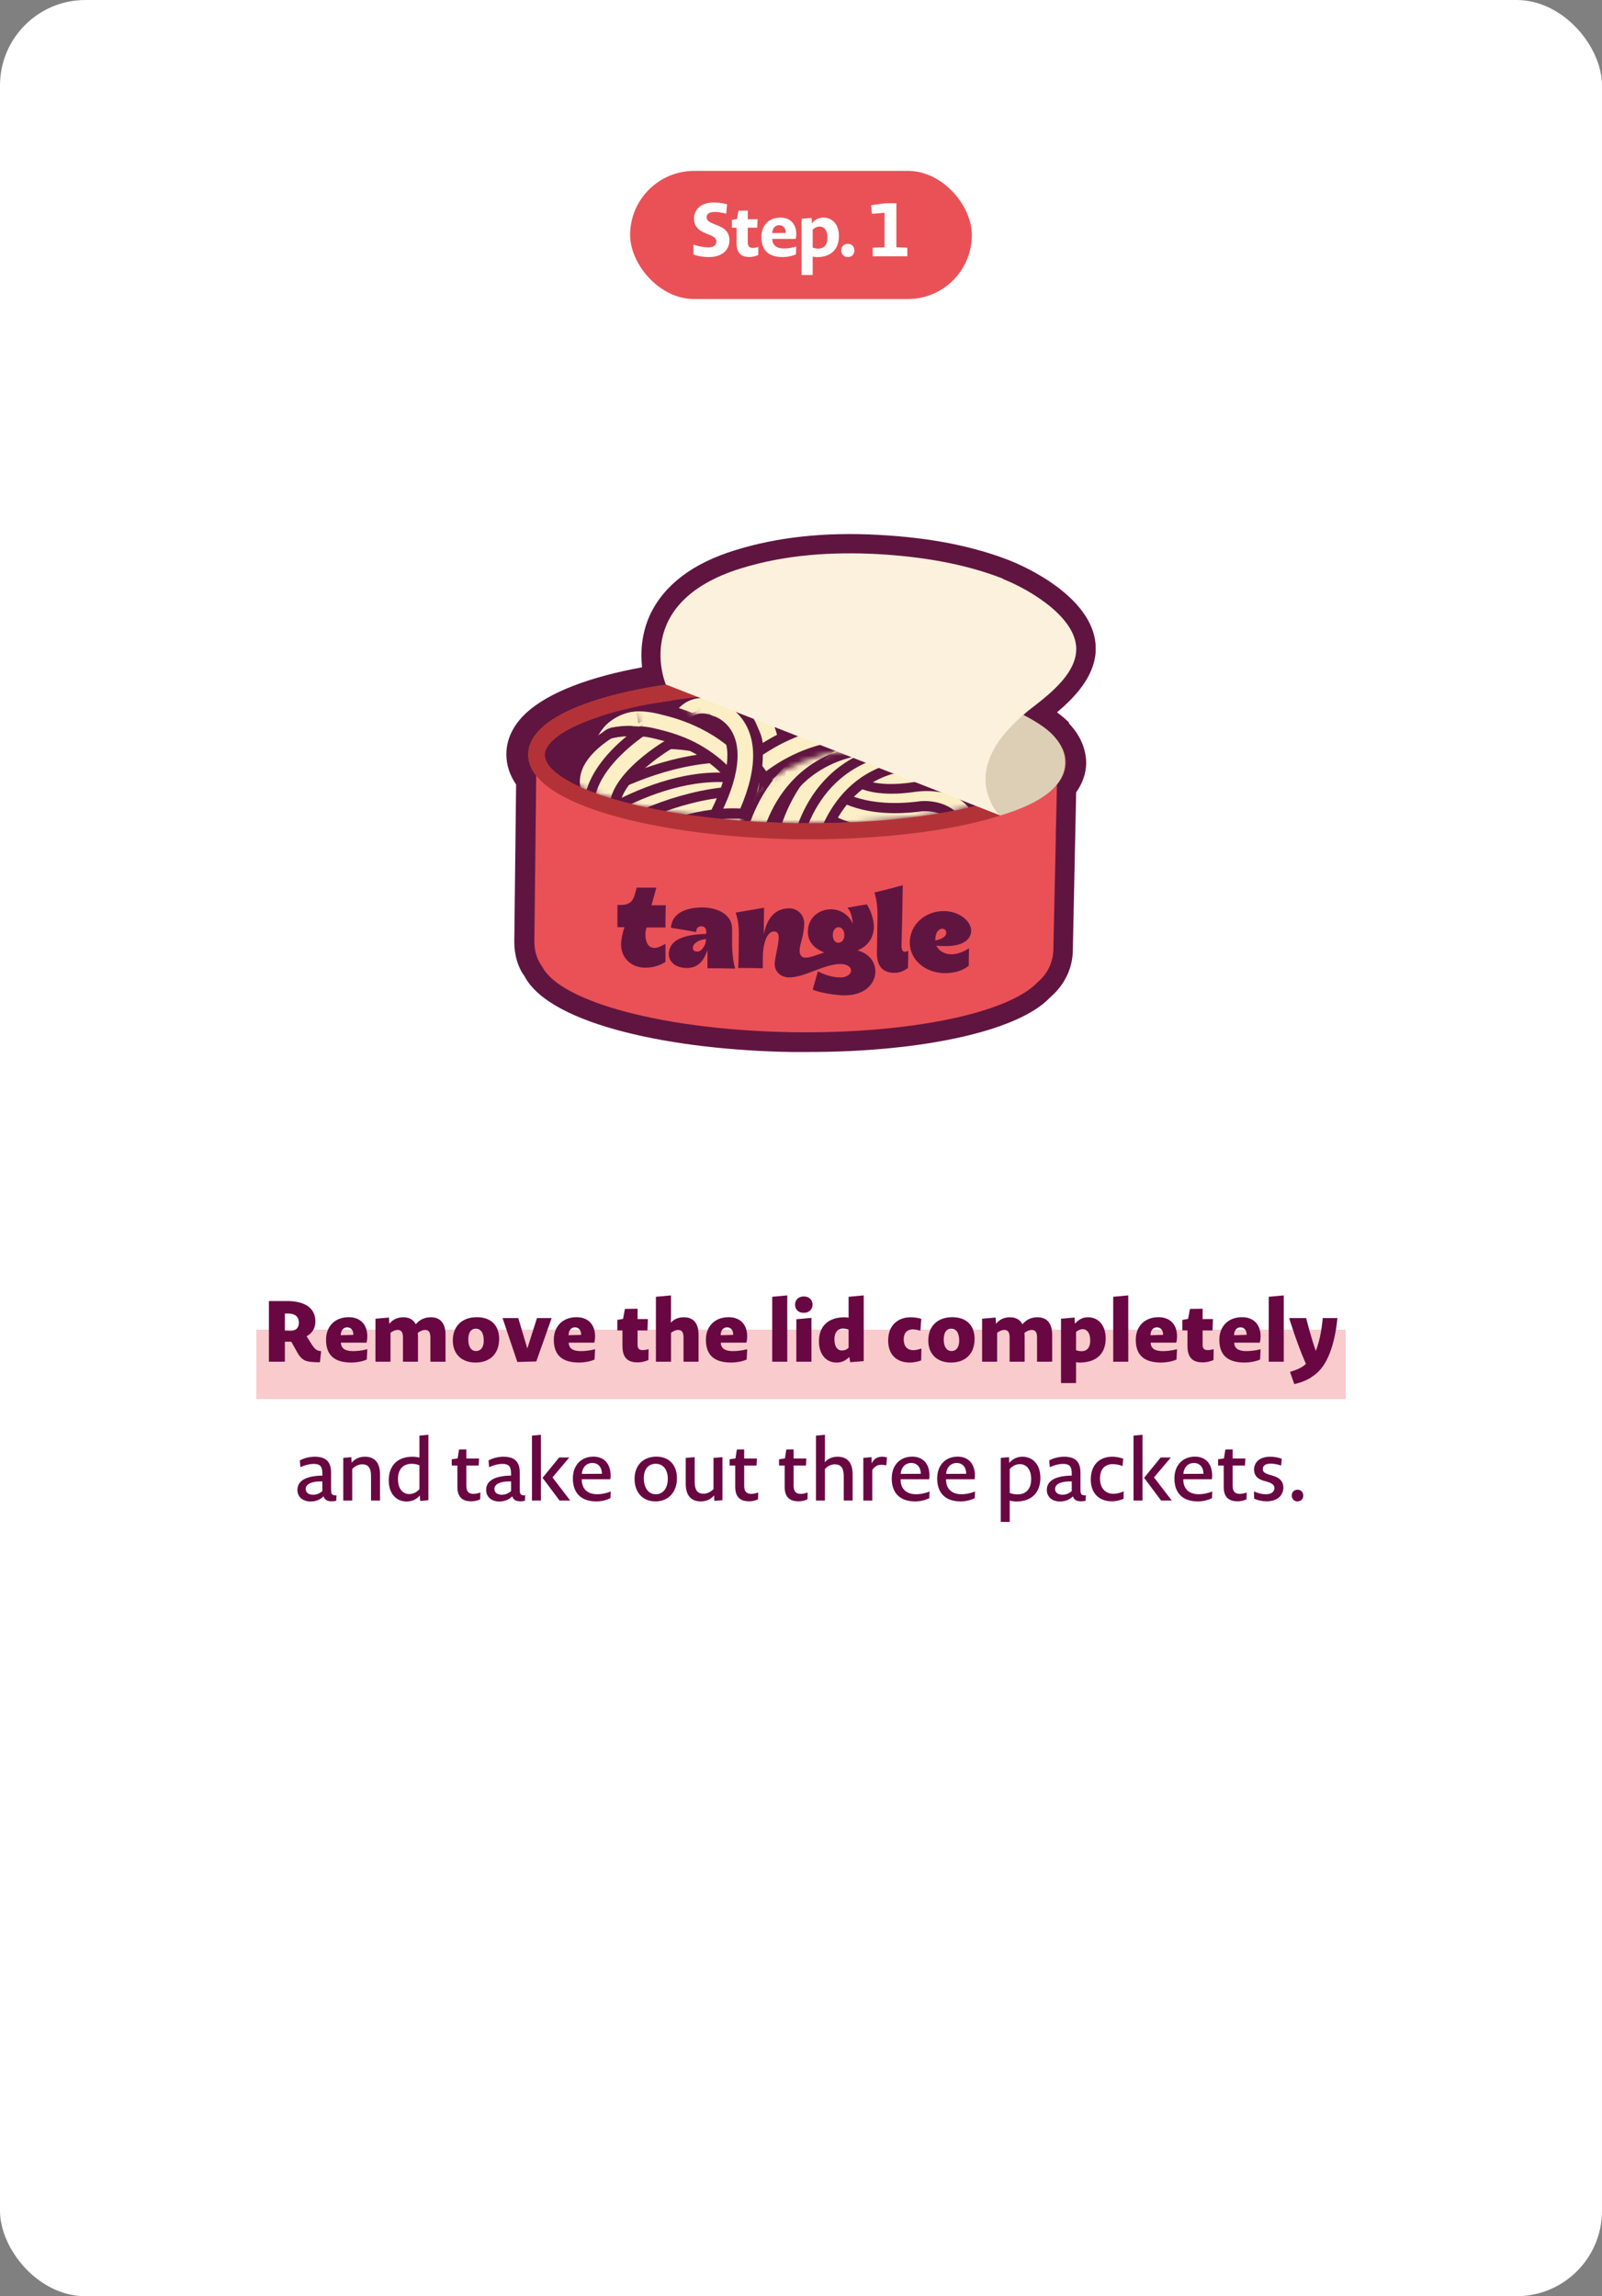 <?xml version="1.0" encoding="UTF-8"?> <svg xmlns="http://www.w3.org/2000/svg" width="300" height="430" viewBox="0 0 300 430" fill="none"><rect x="0" y="0" width="300" height="430" fill="#808080" stroke="none"/><rect width="300" height="430" rx="16" fill="white"></rect><rect x="48" y="249" width="204" height="13" fill="#E95157" fill-opacity="0.3"></rect><path d="M59.909 255.112C57.093 255.08 56.517 254.888 55.381 252.744L54.549 251.256H53.349V255H50.357V243.64H53.797C56.965 243.64 59.061 244.872 59.061 247.448C59.061 248.616 58.549 249.64 57.413 250.232L58.197 251.48C58.981 252.76 59.333 252.936 60.133 253.032L59.909 255.112ZM55.973 247.688C55.973 246.472 55.125 245.976 53.893 245.976H53.349V249.176C53.349 249.176 53.893 249.208 54.469 249.208C55.365 249.208 55.973 248.696 55.973 247.688ZM68.688 254.6C67.792 254.984 66.672 255.16 65.792 255.16C62.144 255.16 61.056 253.304 61.056 250.888C61.056 248.424 62.672 246.664 65.312 246.664C67.472 246.664 68.784 248.024 68.784 250.248C68.784 250.584 68.752 251 68.64 251.432H63.84C63.872 252.456 64.56 253.016 66.08 253.016C66.88 253.016 67.712 252.936 68.784 252.664L68.688 254.6ZM66.176 249.976C66.176 249.048 65.696 248.568 65.008 248.568C64.368 248.568 63.84 249.032 63.808 250.04L66.176 249.976ZM70.308 255V246.952L72.836 246.728L72.916 247.896C73.652 246.968 74.612 246.68 75.556 246.68C76.628 246.68 77.428 247.144 77.86 247.992C78.676 247 79.7 246.68 80.676 246.68C82.596 246.68 83.428 247.976 83.428 249.944V255H80.596V250.472C80.596 249.448 80.26 249.048 79.604 249.048C79.236 249.048 78.756 249.192 78.228 249.624C78.26 249.912 78.276 250.248 78.276 250.6V255H75.46V250.472C75.46 249.448 75.124 249.048 74.468 249.048C74.1 249.048 73.652 249.192 73.124 249.576V255H70.308ZM93.469 250.728C93.469 253.56 91.709 255.16 89.053 255.16C86.381 255.16 84.797 253.496 84.797 251.032C84.797 248.232 86.637 246.664 89.293 246.664C91.901 246.664 93.469 248.152 93.469 250.728ZM90.589 251.048C90.589 249.528 89.997 248.824 89.101 248.824C88.221 248.824 87.693 249.48 87.693 250.872C87.693 252.168 88.237 253 89.101 253H89.197C90.013 253 90.589 252.312 90.589 251.048ZM100.429 254.952L96.877 255.048L94.109 246.824H97.053L98.749 252.52L100.557 246.824H103.309L100.429 254.952ZM111.342 254.6C110.446 254.984 109.326 255.16 108.446 255.16C104.798 255.16 103.71 253.304 103.71 250.888C103.71 248.424 105.326 246.664 107.966 246.664C110.126 246.664 111.438 248.024 111.438 250.248C111.438 250.584 111.406 251 111.294 251.432H106.494C106.526 252.456 107.214 253.016 108.734 253.016C109.534 253.016 110.366 252.936 111.438 252.664L111.342 254.6ZM108.83 249.976C108.83 249.048 108.35 248.568 107.662 248.568C107.022 248.568 106.494 249.032 106.462 250.04L108.83 249.976ZM121.426 254.696C120.754 254.984 120.018 255.128 119.426 255.128C117.922 255.128 116.562 254.6 116.562 252.088V249.144H115.602V247.176L116.674 246.984L117.026 245.112L119.394 245.08V247.016H121.33L121.25 249.144H119.394V251.768C119.394 252.568 119.698 252.824 120.338 252.824C120.594 252.824 120.914 252.808 121.458 252.648L121.426 254.696ZM122.829 255V242.84L125.661 242.584V246.328C125.661 246.888 125.645 247.32 125.613 247.688C126.333 246.92 127.213 246.68 128.077 246.68C129.997 246.68 130.813 247.976 130.813 249.944V255H127.997V250.472C127.997 249.448 127.661 249.048 126.989 249.048C126.621 249.048 126.189 249.192 125.661 249.576V255H122.829ZM139.824 254.6C138.928 254.984 137.808 255.16 136.928 255.16C133.28 255.16 132.192 253.304 132.192 250.888C132.192 248.424 133.808 246.664 136.448 246.664C138.608 246.664 139.92 248.024 139.92 250.248C139.92 250.584 139.888 251 139.776 251.432H134.976C135.008 252.456 135.696 253.016 137.216 253.016C138.016 253.016 138.848 252.936 139.92 252.664L139.824 254.6ZM137.312 249.976C137.312 249.048 136.832 248.568 136.144 248.568C135.504 248.568 134.976 249.032 134.944 250.04L137.312 249.976ZM144.612 255V242.84L147.428 242.584V255H144.612ZM152.164 244.312C152.164 245.208 151.492 245.848 150.516 245.848C149.428 245.848 148.884 245.16 148.884 244.312C148.884 243.432 149.524 242.776 150.516 242.776C151.572 242.776 152.164 243.48 152.164 244.312ZM149.124 255V247.048L151.956 246.792V255H149.124ZM159.218 255.096L159.042 254.12C158.242 254.888 157.522 255.16 156.642 255.16C154.786 255.16 153.362 253.72 153.362 251.176C153.362 248.552 154.882 246.68 158.178 246.68C158.434 246.68 158.658 246.712 158.914 246.76V242.84L161.746 242.584V254.888L159.218 255.096ZM158.914 248.984C158.546 248.856 158.162 248.792 157.842 248.792C156.898 248.792 156.258 249.496 156.258 250.776C156.258 252.312 156.914 252.904 157.634 252.904C158.082 252.904 158.514 252.776 158.914 252.392V248.984ZM172.499 254.776C171.747 255.032 170.963 255.16 170.403 255.16C167.891 255.16 166.323 253.672 166.323 251.048C166.323 248.008 168.323 246.68 170.547 246.68C171.155 246.68 171.971 246.776 172.531 246.984L172.355 249.192C171.747 249.016 171.315 248.952 170.915 248.952C169.923 248.952 169.235 249.544 169.235 250.824C169.235 252.12 169.907 252.84 171.027 252.84C171.363 252.84 171.827 252.776 172.547 252.536L172.499 254.776ZM182.506 250.728C182.506 253.56 180.746 255.16 178.09 255.16C175.418 255.16 173.834 253.496 173.834 251.032C173.834 248.232 175.674 246.664 178.33 246.664C180.938 246.664 182.506 248.152 182.506 250.728ZM179.626 251.048C179.626 249.528 179.034 248.824 178.138 248.824C177.258 248.824 176.73 249.48 176.73 250.872C176.73 252.168 177.274 253 178.138 253H178.234C179.05 253 179.626 252.312 179.626 251.048ZM183.914 255V246.952L186.442 246.728L186.522 247.896C187.258 246.968 188.218 246.68 189.162 246.68C190.234 246.68 191.034 247.144 191.466 247.992C192.282 247 193.306 246.68 194.282 246.68C196.202 246.68 197.034 247.976 197.034 249.944V255H194.202V250.472C194.202 249.448 193.866 249.048 193.21 249.048C192.842 249.048 192.362 249.192 191.834 249.624C191.866 249.912 191.882 250.248 191.882 250.6V255H189.066V250.472C189.066 249.448 188.73 249.048 188.074 249.048C187.706 249.048 187.258 249.192 186.73 249.576V255H183.914ZM207.059 250.648C207.059 253.288 205.539 255.16 202.163 255.16C201.923 255.16 201.699 255.128 201.507 255.08V259H198.691V246.952L201.219 246.728L201.299 247.88C202.147 246.936 202.899 246.68 203.779 246.68C205.635 246.68 207.059 248.12 207.059 250.648ZM204.163 251.048C204.163 249.528 203.507 248.92 202.787 248.92C202.339 248.92 201.907 249.064 201.507 249.432V252.856C201.875 252.984 202.259 253.032 202.563 253.032C203.587 253.032 204.163 252.296 204.163 251.048ZM208.468 255V242.84L211.284 242.584V255H208.468ZM220.323 254.6C219.427 254.984 218.307 255.16 217.427 255.16C213.779 255.16 212.691 253.304 212.691 250.888C212.691 248.424 214.307 246.664 216.947 246.664C219.107 246.664 220.419 248.024 220.419 250.248C220.419 250.584 220.387 251 220.275 251.432H215.475C215.507 252.456 216.195 253.016 217.715 253.016C218.515 253.016 219.347 252.936 220.419 252.664L220.323 254.6ZM217.811 249.976C217.811 249.048 217.331 248.568 216.643 248.568C216.003 248.568 215.475 249.032 215.443 250.04L217.811 249.976ZM227.24 254.696C226.568 254.984 225.832 255.128 225.24 255.128C223.736 255.128 222.376 254.6 222.376 252.088V249.144H221.416V247.176L222.488 246.984L222.84 245.112L225.208 245.08V247.016H227.144L227.064 249.144H225.208V251.768C225.208 252.568 225.512 252.824 226.152 252.824C226.408 252.824 226.728 252.808 227.272 252.648L227.24 254.696ZM235.971 254.6C235.075 254.984 233.955 255.16 233.075 255.16C229.427 255.16 228.339 253.304 228.339 250.888C228.339 248.424 229.955 246.664 232.595 246.664C234.755 246.664 236.067 248.024 236.067 250.248C236.067 250.584 236.035 251 235.923 251.432H231.123C231.155 252.456 231.843 253.016 233.363 253.016C234.163 253.016 234.995 252.936 236.067 252.664L235.971 254.6ZM233.459 249.976C233.459 249.048 232.979 248.568 232.291 248.568C231.651 248.568 231.123 249.032 231.091 250.04L233.459 249.976ZM237.591 255V242.84L240.407 242.584V255H237.591ZM242.374 259.192L241.574 256.904C243.174 256.424 244.022 255.96 244.55 255.4C242.806 251.448 241.414 246.824 241.414 246.824H244.598C244.598 246.824 245.542 250.6 246.406 252.984C246.678 252.328 246.966 251.288 247.19 250.328C247.43 249.208 247.606 247.96 247.702 246.824H250.454C250.262 248.936 249.846 250.984 249.27 252.696C248.694 254.408 247.782 256.232 246.326 257.352C245.142 258.312 243.942 258.84 242.374 259.192ZM62.961 281.048C62.673 281.112 62.401 281.144 62.081 281.144C61.233 281.144 60.753 280.792 60.593 280.216C59.905 280.888 59.073 281.176 58.145 281.176C56.737 281.176 55.697 280.344 55.697 279.016C55.697 277.784 56.545 276.376 60.369 276.328V276.056C60.369 274.76 60.097 274.136 58.753 274.136C58.081 274.136 57.265 274.296 56.257 274.744L56.145 273.496C56.961 273.016 58.081 272.792 58.929 272.792C61.137 272.792 62.001 273.816 62.001 275.816V278.712C62.001 279.656 61.985 280.072 63.025 280.024L62.961 281.048ZM60.369 277.416C57.953 277.368 57.249 278.12 57.249 278.84C57.249 279.464 57.745 279.912 58.609 279.912C59.265 279.912 59.841 279.704 60.369 279.224V277.416ZM64.281 281V273.016L65.801 272.872L65.849 273.912C66.585 273.08 67.417 272.792 68.345 272.792C70.233 272.792 71.161 273.992 71.161 276.072V281H69.481V276.408C69.481 274.92 68.969 274.216 67.833 274.216C67.257 274.216 66.585 274.456 65.961 275.08V281H64.281ZM78.688 281.08L78.624 280.056C77.904 280.872 77.056 281.176 76.144 281.176C74.288 281.176 72.8 279.816 72.8 277.208C72.8 274.536 74.368 272.792 77.248 272.792C77.712 272.792 78.144 272.856 78.544 272.952V268.84L80.224 268.68V280.936L78.688 281.08ZM78.544 274.392C78.048 274.184 77.504 274.12 77.072 274.12C75.536 274.12 74.528 275.096 74.528 276.968C74.528 278.968 75.568 279.784 76.592 279.784C77.248 279.784 77.904 279.576 78.544 278.872V274.392ZM89.924 280.776C89.348 281.048 88.708 281.144 88.26 281.144C86.836 281.144 85.652 280.568 85.652 278.456V274.44H84.596V273.272L85.7 273.112L85.956 271.448L87.332 271.432V273.128H89.716L89.636 274.44H87.332V278.296C87.332 279.464 87.956 279.752 88.644 279.752C88.948 279.752 89.364 279.704 89.956 279.496L89.924 280.776ZM98.298 281.048C98.01 281.112 97.738 281.144 97.418 281.144C96.57 281.144 96.09 280.792 95.93 280.216C95.242 280.888 94.41 281.176 93.482 281.176C92.074 281.176 91.034 280.344 91.034 279.016C91.034 277.784 91.882 276.376 95.706 276.328V276.056C95.706 274.76 95.434 274.136 94.09 274.136C93.418 274.136 92.602 274.296 91.594 274.744L91.482 273.496C92.298 273.016 93.418 272.792 94.266 272.792C96.474 272.792 97.338 273.816 97.338 275.816V278.712C97.338 279.656 97.322 280.072 98.362 280.024L98.298 281.048ZM95.706 277.416C93.29 277.368 92.586 278.12 92.586 278.84C92.586 279.464 93.082 279.912 93.946 279.912C94.602 279.912 95.178 279.704 95.706 279.224V277.416ZM99.619 281V268.84L101.299 268.68V281H99.619ZM104.787 281L101.603 276.744L104.707 272.936H106.611L103.459 276.664L106.787 281H104.787ZM114.318 280.552C113.502 280.952 112.59 281.16 111.646 281.16C108.702 281.16 107.278 279.464 107.278 276.872C107.278 274.408 108.798 272.776 111.134 272.776C113.054 272.776 114.35 274.04 114.35 276.344C114.35 276.52 114.334 276.76 114.286 277.016H108.942C108.926 278.808 110.014 279.816 111.822 279.816C112.542 279.816 113.358 279.704 114.366 279.304L114.318 280.552ZM112.718 275.992C112.718 274.696 111.966 273.96 110.91 273.96C109.934 273.96 109.054 274.68 108.958 276.008L112.718 275.992ZM126.768 276.792C126.768 279.528 125.088 281.16 122.752 281.16C120.304 281.16 118.832 279.416 118.832 276.952C118.832 274.376 120.48 272.776 122.928 272.776C125.28 272.776 126.768 274.328 126.768 276.792ZM125.056 276.936C125.056 275.288 124.256 274.12 122.8 274.12C121.36 274.12 120.56 275.176 120.56 276.856C120.56 278.456 121.36 279.816 122.752 279.816H122.88C124.176 279.816 125.056 278.648 125.056 276.936ZM135.293 272.872V280.936L133.773 281.064L133.725 280.04C133.005 280.872 132.157 281.16 131.229 281.16C129.357 281.16 128.413 279.96 128.413 277.864V273.016L130.093 272.872V277.528C130.093 279.016 130.605 279.72 131.757 279.72C132.333 279.72 133.005 279.48 133.613 278.856V273.016L135.293 272.872ZM141.956 280.776C141.38 281.048 140.74 281.144 140.292 281.144C138.868 281.144 137.684 280.568 137.684 278.456V274.44H136.628V273.272L137.732 273.112L137.988 271.448L139.364 271.432V273.128H141.748L141.668 274.44H139.364V278.296C139.364 279.464 139.988 279.752 140.676 279.752C140.98 279.752 141.396 279.704 141.988 279.496L141.956 280.776ZM151.213 280.776C150.637 281.048 149.997 281.144 149.549 281.144C148.125 281.144 146.941 280.568 146.941 278.456V274.44H145.885V273.272L146.989 273.112L147.245 271.448L148.621 271.432V273.128H151.005L150.925 274.44H148.621V278.296C148.621 279.464 149.245 279.752 149.933 279.752C150.237 279.752 150.653 279.704 151.245 279.496L151.213 280.776ZM152.803 281V268.84L154.483 268.68V272.632C154.483 273.192 154.467 273.512 154.435 273.832C155.155 273.064 155.955 272.792 156.867 272.792C158.739 272.792 159.667 273.992 159.667 276.072V281H158.003V276.408C158.003 274.92 157.491 274.216 156.339 274.216C155.763 274.216 155.091 274.456 154.483 275.08V281H152.803ZM165.977 274.408C165.625 274.328 165.353 274.296 165.065 274.296C164.457 274.296 163.833 274.52 163.353 275.288V281H161.673V273.016L163.209 272.872L163.241 274.04C163.753 273 164.505 272.792 165.193 272.792C165.433 272.792 165.817 272.824 166.105 272.92L165.977 274.408ZM174.029 280.552C173.213 280.952 172.301 281.16 171.357 281.16C168.413 281.16 166.989 279.464 166.989 276.872C166.989 274.408 168.509 272.776 170.845 272.776C172.765 272.776 174.061 274.04 174.061 276.344C174.061 276.52 174.045 276.76 173.997 277.016H168.653C168.637 278.808 169.725 279.816 171.533 279.816C172.253 279.816 173.069 279.704 174.077 279.304L174.029 280.552ZM172.429 275.992C172.429 274.696 171.677 273.96 170.621 273.96C169.645 273.96 168.765 274.68 168.669 276.008L172.429 275.992ZM182.54 280.552C181.724 280.952 180.812 281.16 179.868 281.16C176.924 281.16 175.5 279.464 175.5 276.872C175.5 274.408 177.02 272.776 179.356 272.776C181.276 272.776 182.572 274.04 182.572 276.344C182.572 276.52 182.556 276.76 182.508 277.016H177.164C177.148 278.808 178.236 279.816 180.044 279.816C180.764 279.816 181.58 279.704 182.588 279.304L182.54 280.552ZM180.94 275.992C180.94 274.696 180.188 273.96 179.132 273.96C178.156 273.96 177.276 274.68 177.18 276.008L180.94 275.992ZM194.83 276.76C194.83 279.432 193.246 281.176 190.35 281.176C189.902 281.176 189.454 281.112 189.086 281V285H187.406V273.016L188.958 272.872L188.99 273.96C189.71 273.112 190.574 272.792 191.47 272.792C193.326 272.792 194.83 274.152 194.83 276.76ZM193.102 276.984C193.102 274.984 192.046 274.184 191.038 274.184C190.382 274.184 189.726 274.392 189.086 275.096V279.576C189.582 279.784 190.126 279.848 190.558 279.848C192.11 279.848 193.102 278.856 193.102 276.984ZM203.295 281.048C203.007 281.112 202.735 281.144 202.415 281.144C201.567 281.144 201.087 280.792 200.927 280.216C200.239 280.888 199.407 281.176 198.479 281.176C197.071 281.176 196.031 280.344 196.031 279.016C196.031 277.784 196.879 276.376 200.703 276.328V276.056C200.703 274.76 200.431 274.136 199.087 274.136C198.415 274.136 197.599 274.296 196.591 274.744L196.479 273.496C197.295 273.016 198.415 272.792 199.263 272.792C201.471 272.792 202.335 273.816 202.335 275.816V278.712C202.335 279.656 202.319 280.072 203.359 280.024L203.295 281.048ZM200.703 277.416C198.287 277.368 197.583 278.12 197.583 278.84C197.583 279.464 198.079 279.912 198.943 279.912C199.599 279.912 200.175 279.704 200.703 279.224V277.416ZM210.408 280.664C209.672 281 208.84 281.144 208.248 281.144C205.624 281.144 204.264 279.432 204.264 277.08C204.264 274.28 205.928 272.792 208.28 272.792C208.856 272.792 209.672 272.888 210.344 273.176L210.216 274.536C209.496 274.264 208.888 274.184 208.376 274.184C206.952 274.184 205.992 275.064 205.992 276.888C205.992 278.664 206.984 279.736 208.52 279.736C209 279.736 209.608 279.64 210.424 279.288L210.408 280.664ZM212.268 281V268.84L213.948 268.68V281H212.268ZM217.436 281L214.252 276.744L217.356 272.936H219.26L216.108 276.664L219.436 281H217.436ZM226.967 280.552C226.151 280.952 225.239 281.16 224.295 281.16C221.351 281.16 219.927 279.464 219.927 276.872C219.927 274.408 221.447 272.776 223.783 272.776C225.703 272.776 226.999 274.04 226.999 276.344C226.999 276.52 226.983 276.76 226.935 277.016H221.591C221.575 278.808 222.663 279.816 224.471 279.816C225.191 279.816 226.007 279.704 227.015 279.304L226.967 280.552ZM225.367 275.992C225.367 274.696 224.615 273.96 223.559 273.96C222.583 273.96 221.703 274.68 221.607 276.008L225.367 275.992ZM233.43 280.776C232.854 281.048 232.214 281.144 231.766 281.144C230.342 281.144 229.158 280.568 229.158 278.456V274.44H228.102V273.272L229.206 273.112L229.462 271.448L230.838 271.432V273.128H233.222L233.142 274.44H230.838V278.296C230.838 279.464 231.462 279.752 232.15 279.752C232.454 279.752 232.87 279.704 233.462 279.496L233.43 280.776ZM240.333 278.584C240.333 279.768 239.485 281.144 237.197 281.144C236.461 281.144 235.613 280.984 234.861 280.648L234.829 279.304C235.821 279.72 236.477 279.816 237.101 279.816C238.205 279.816 238.653 279.24 238.653 278.68C238.653 278.264 238.477 277.848 237.405 277.512L236.621 277.288C235.357 276.904 234.845 276.232 234.845 275.176C234.845 273.992 235.725 272.792 237.869 272.792C238.525 272.792 239.389 272.904 240.029 273.192L239.917 274.44C239.133 274.184 238.445 274.088 237.933 274.088C236.861 274.088 236.477 274.584 236.477 275.08C236.477 275.56 236.685 275.848 237.677 276.152L238.461 276.392C239.901 276.808 240.333 277.672 240.333 278.584ZM244.061 280.088C244.061 280.696 243.613 281.16 242.957 281.16C242.333 281.16 241.901 280.68 241.901 280.04C241.901 279.448 242.333 278.968 243.005 278.968C243.629 278.968 244.061 279.448 244.061 280.088Z" fill="#690742"></path><rect x="118" y="32" width="64" height="24" rx="12" fill="#E95157"></rect><path d="M136.601 45.018C136.601 46.376 135.705 48.14 132.709 48.14C131.939 48.14 130.777 48.014 129.881 47.664L129.839 45.816C131.085 46.194 131.925 46.32 132.625 46.32C133.815 46.32 134.151 45.774 134.151 45.242C134.151 44.808 133.983 44.458 133.017 44.038L132.359 43.772C130.399 43.03 129.965 42.05 129.965 40.902C129.979 39.376 131.113 37.92 133.689 37.92C134.375 37.92 135.313 38.004 136.153 38.27L135.985 40.02C135.061 39.768 134.361 39.684 133.871 39.684C132.709 39.684 132.331 40.132 132.331 40.678C132.331 41.14 132.527 41.476 133.675 41.938L134.333 42.204C136.181 42.89 136.601 43.912 136.601 45.018ZM141.989 47.762C141.443 48 140.827 48.126 140.351 48.126C139.063 48.126 137.943 47.636 137.943 45.578V42.638H137.061V41.182L138.013 41.028L138.293 39.46L140.029 39.432V41.056H141.877L141.793 42.638H140.029V45.354C140.029 46.18 140.393 46.418 140.967 46.418C141.219 46.418 141.527 46.39 142.017 46.222L141.989 47.762ZM149.045 47.636C148.289 47.972 147.379 48.14 146.595 48.14C143.627 48.14 142.577 46.572 142.577 44.402C142.577 42.246 143.949 40.748 146.161 40.748C147.967 40.748 149.115 41.91 149.115 43.87C149.115 44.108 149.087 44.416 149.003 44.738H144.621C144.635 45.9 145.377 46.53 146.805 46.53C147.463 46.53 148.191 46.446 149.115 46.166L149.045 47.636ZM147.155 43.618C147.155 42.68 146.637 42.162 145.909 42.162C145.251 42.162 144.663 42.652 144.607 43.646L147.155 43.618ZM157.103 44.234C157.103 46.544 155.759 48.154 152.959 48.154C152.679 48.154 152.413 48.112 152.189 48.042V51.5H150.103V40.972L151.979 40.804L152.035 41.798C152.735 41 153.435 40.748 154.219 40.748C155.843 40.748 157.103 41.994 157.103 44.234ZM154.961 44.528C154.961 43.03 154.261 42.428 153.519 42.428C153.071 42.428 152.609 42.582 152.189 43.016V46.362C152.553 46.502 152.931 46.558 153.253 46.558C154.317 46.558 154.961 45.816 154.961 44.528ZM160 46.922C160 47.622 159.51 48.14 158.754 48.14C158.026 48.14 157.536 47.608 157.536 46.88C157.536 46.18 158.012 45.662 158.782 45.662C159.51 45.662 160 46.18 160 46.922ZM163.422 48V46.39L165.648 46.306V39.838L163.282 40.048L163.142 38.424L165.816 38.06H167.86V46.306L169.904 46.39V48H163.422Z" fill="white"></path><rect width="160" height="160" transform="translate(70 64)" fill="white"></rect><path d="M143.064 159.106C144.172 159.187 144.717 159.219 145.824 159.3C145.724 160.436 145.657 160.995 145.557 162.113C144.45 162.031 143.904 162 142.797 161.918C142.896 160.8 142.964 160.224 143.064 159.106Z" fill="#690742"></path><path d="M149.981 160.634C150.918 161.202 151.386 161.494 152.34 162.062C151.75 163.045 151.456 163.527 150.867 164.493C149.931 163.925 149.463 163.633 148.509 163.065C149.098 162.082 149.393 161.6 149.981 160.634Z" fill="#690742"></path><path d="M156.096 157.152C156.807 157.591 157.154 157.793 157.865 158.232C157.312 159.163 157.018 159.628 156.465 160.559C155.754 160.138 155.408 159.919 154.697 159.48C155.25 158.549 155.544 158.083 156.096 157.152Z" fill="#690742"></path><path d="M141.781 152.242C142.606 152.351 143.01 152.414 143.834 152.541C143.666 153.605 143.563 154.145 143.395 155.209C142.57 155.1 142.166 155.037 141.342 154.91C141.51 153.846 141.595 153.305 141.781 152.242Z" fill="#690742"></path><path d="M145.943 156.082C146.891 156.211 147.382 156.294 148.33 156.424C148.203 157.244 148.122 157.645 147.995 158.464C147.047 158.334 146.556 158.252 145.608 158.122C145.736 157.302 145.816 156.901 145.943 156.082Z" fill="#690742"></path><path d="M153.473 150.358C154.141 151.059 154.467 151.4 155.136 152.101C154.54 152.681 154.25 152.971 153.671 153.551C153.003 152.851 152.677 152.509 152.008 151.809C152.605 151.229 152.894 150.939 153.473 150.358Z" fill="#690742"></path><path d="M151.342 155.731C152.19 156.314 152.623 156.588 153.471 157.17C152.848 158.1 152.536 158.582 151.913 159.512C151.065 158.929 150.632 158.655 149.784 158.072C150.407 157.143 150.719 156.661 151.342 155.731Z" fill="#690742"></path><path d="M157.596 152.988C158.171 153.248 158.449 153.395 159.023 153.655C158.594 154.572 158.371 155.039 157.942 155.956C157.367 155.696 157.089 155.549 156.515 155.289C156.944 154.372 157.167 153.905 157.596 152.988Z" fill="#690742"></path><path d="M147.835 150.439C148.792 150.884 149.261 151.106 150.219 151.552C149.734 152.59 149.473 153.126 148.988 154.164C148.031 153.719 147.561 153.496 146.604 153.051C147.089 152.013 147.35 151.477 147.835 150.439Z" fill="#690742"></path><g clip-path="url(#clip0_2106_130203)"><path d="M200.218 135.334C199.534 134.65 198.794 134.024 197.939 133.397C201.243 130.604 204.776 126.9 205.174 122.226C205.915 111.911 190.932 105.699 189.223 105.015C182.273 102.279 174.24 100.683 164.613 100.17C154.586 99.6 145.585 100.569 137.723 103.02C129.691 105.471 124.336 109.574 121.715 115.159C120.063 118.807 119.949 122.283 120.234 124.962C110.891 126.672 102.687 129.521 98.301 133.739C95.452 136.474 94.826 139.324 94.826 141.204C94.826 143.199 95.395 145.08 96.649 146.904L96.307 176.368C96.307 178.819 96.99 181.156 98.187 182.751C103.029 192.098 126.728 196.657 148.092 196.999C149.06 196.999 150.028 196.999 150.997 196.999C153.731 196.999 156.466 196.942 159.087 196.828C177.317 195.974 191.616 192.212 196.686 186.741C199.307 184.518 200.845 181.384 200.902 178.078L201.528 148.385C202.725 146.676 203.351 144.909 203.408 143.028C203.408 141.147 202.896 138.298 200.161 135.448L200.218 135.334Z" fill="#601540"></path><path d="M100.465 141.034C100.295 155.168 100.238 162.234 100.067 176.368C100.067 178.135 100.579 179.731 101.548 181.042C104.966 187.653 124.506 192.896 148.262 193.295C170.309 193.637 188.938 189.705 194.35 183.891C196.059 182.467 197.199 180.301 197.255 177.907C197.426 169.643 197.54 165.54 197.711 157.276C197.711 156.022 197.711 155.338 197.768 154.085C197.825 151.007 197.882 149.468 197.939 146.391C197.939 145.992 197.939 145.821 197.939 145.422C197.939 144.282 197.939 143.712 197.996 142.572C178.342 168.162 103.884 153.515 100.408 140.977L100.465 141.034Z" fill="#E95157"></path><path d="M151.794 157.163C150.883 157.163 149.971 157.163 149.003 157.163C124.677 156.764 98.813 151.064 98.927 141.262C98.927 139.609 99.725 137.956 101.263 136.475C107.644 130.262 127.07 126.387 149.516 126.729C172.018 127.071 191.274 131.63 197.426 138.07C198.908 139.609 199.648 141.205 199.591 142.915C199.363 152.318 175.323 157.163 151.794 157.163ZM146.667 129.749C124.279 129.749 108.099 134.138 103.428 138.697C102.516 139.609 102.004 140.464 102.004 141.319C101.947 147.018 121.259 153.686 149.06 154.142C150.028 154.142 151.054 154.142 152.022 154.142C178.285 154.142 196.401 148.329 196.572 142.858C196.572 142.003 196.173 141.091 195.262 140.179C190.59 135.335 173.329 130.205 149.516 129.806C148.547 129.806 147.636 129.806 146.667 129.806V129.749Z" fill="#B66C1F"></path><mask id="mask0_2106_130203" style="mask-type:luminance" maskUnits="userSpaceOnUse" x="101" y="126" width="96" height="29"><path d="M196.857 141.661C196.686 148.842 175.949 154.655 149.06 154.256C122.171 153.8 101.32 147.417 101.377 140.179C101.434 132.998 122.513 125.931 149.459 126.387C176.462 126.843 196.971 134.48 196.8 141.661H196.857Z" fill="white"></path></mask><g mask="url(#mask0_2106_130203)"><path d="M126.899 138.812C126.5 138.812 126.101 138.755 125.703 138.584C123.994 137.9 123.139 136.076 123.766 134.366C123.88 134.025 125.076 131.004 128.209 129.579C129.691 128.895 132.14 128.382 135.387 129.693C137.096 130.377 137.951 132.315 137.267 134.025C136.584 135.734 134.647 136.532 132.938 135.905C132.254 135.677 130.716 135.05 129.975 136.76C129.463 138.014 128.209 138.812 126.842 138.812H126.899Z" fill="#601540"></path><path d="M126.899 136.989C126.899 136.989 126.557 136.989 126.386 136.875C125.646 136.59 125.247 135.735 125.532 134.994C125.646 134.709 126.557 132.372 129.007 131.289C130.716 130.549 132.596 130.606 134.761 131.403C135.501 131.688 135.9 132.543 135.558 133.284C135.274 134.025 134.419 134.367 133.678 134.082C132.311 133.569 131.172 133.455 130.203 133.911C128.836 134.481 128.266 135.963 128.266 135.963C128.038 136.533 127.469 136.932 126.899 136.932V136.989Z" fill="#FCEEC5"></path><path d="M142.395 152.49C141.198 152.49 140.059 151.863 139.489 150.723C138.122 148.159 135.9 145.423 133.792 143.656C132.881 142.916 131.969 142.232 130.944 141.605C128.665 140.18 126.045 139.154 122.968 138.413C121.658 138.071 120.12 137.786 119.094 137.957C118.354 138.071 117.727 138.413 117.157 138.869C116.132 139.724 115.676 141.149 116.075 142.574C116.531 144.34 115.448 146.164 113.682 146.62C111.916 147.076 110.093 145.993 109.638 144.226C108.612 140.294 109.865 136.305 112.885 133.74C114.309 132.543 116.018 131.745 117.898 131.403C120.291 130.947 122.569 131.403 124.563 131.916C128.323 132.828 131.571 134.139 134.476 135.906C135.729 136.704 136.983 137.615 138.122 138.527C140.913 140.864 143.648 144.226 145.414 147.532C146.269 149.128 145.699 151.179 144.047 152.034C143.534 152.319 143.021 152.433 142.452 152.433L142.395 152.49Z" fill="#601540"></path><path d="M142.395 150.61C141.882 150.61 141.369 150.325 141.141 149.869C139.603 147.076 137.324 144.227 134.989 142.232C133.963 141.377 132.938 140.636 131.912 140.009C129.463 138.471 126.671 137.388 123.367 136.59C121.772 136.191 120.12 135.849 118.696 136.134C117.67 136.305 116.702 136.761 115.904 137.445C114.309 138.813 113.625 140.921 114.195 143.087C114.423 143.828 113.967 144.626 113.17 144.854C112.372 145.082 111.631 144.569 111.404 143.828C110.549 140.636 111.574 137.331 114.024 135.279C115.221 134.31 116.645 133.626 118.126 133.341C120.177 132.999 122.228 133.398 123.994 133.854C127.583 134.709 130.602 135.963 133.337 137.616C134.476 138.3 135.615 139.155 136.755 140.066C139.375 142.232 141.939 145.424 143.591 148.558C143.99 149.242 143.705 150.097 143.021 150.496C142.793 150.61 142.566 150.667 142.338 150.667L142.395 150.61Z" fill="#FCEEC5"></path><path d="M123.823 165.085C122.228 165.085 120.803 163.888 120.519 162.235C120.234 160.411 121.487 158.702 123.31 158.474C140.913 155.852 148.775 151.464 152.25 148.215C153.959 146.619 154.643 144.226 154.073 141.889C153.447 139.438 151.68 137.558 149.288 136.874C132.026 131.972 109.694 157.106 109.467 157.391C108.213 158.758 106.162 158.872 104.795 157.676C103.428 156.479 103.257 154.37 104.51 153.002C105.536 151.862 129.918 124.563 151.111 130.491C155.782 131.801 159.371 135.563 160.568 140.35C161.707 145.08 160.34 149.868 156.808 153.116C150.769 158.758 139.831 162.805 124.278 165.085C124.108 165.085 123.937 165.085 123.766 165.085H123.823Z" fill="#601540"></path><path d="M123.823 163.204C123.139 163.204 122.512 162.691 122.398 162.007C122.284 161.21 122.854 160.469 123.595 160.355C138.122 158.189 148.205 154.599 153.56 149.64C155.782 147.532 156.694 144.511 155.953 141.433C155.212 138.299 152.934 135.905 149.857 135.05C131.513 129.864 108.384 155.852 108.099 156.137C107.586 156.707 106.675 156.764 106.105 156.251C105.536 155.738 105.479 154.827 105.991 154.257C106.96 153.117 130.545 126.616 150.655 132.315C154.7 133.455 157.776 136.646 158.744 140.807C159.713 144.853 158.517 148.956 155.554 151.749C149.8 157.163 139.204 160.982 124.05 163.204C123.994 163.204 123.88 163.204 123.823 163.204Z" fill="#FCEEC5"></path><path d="M138.749 146.506C138.293 146.506 137.894 146.335 137.609 145.936C132.254 139.04 116.759 142.972 116.588 142.972C115.79 143.2 114.993 142.687 114.822 141.946C114.594 141.148 115.107 140.35 115.847 140.179C116.531 140.008 133.337 135.791 139.888 144.169C140.401 144.796 140.287 145.708 139.66 146.221C139.375 146.449 139.09 146.506 138.749 146.506Z" fill="#FCEEC5"></path><path d="M135.103 149.355C134.59 149.355 134.02 149.242 133.508 148.957C125.532 144.625 114.765 148.444 114.651 148.444C112.942 149.071 111.005 148.159 110.378 146.449C109.752 144.739 110.663 142.801 112.372 142.175C112.942 142.004 126.102 137.387 136.641 143.086C138.236 143.941 138.863 145.993 138.008 147.589C137.381 148.729 136.242 149.355 135.103 149.355Z" fill="#601540"></path><path d="M138.749 148.386C137.78 148.386 136.755 147.93 136.128 147.075C132.311 142.174 120.803 143.827 117.1 144.796C115.277 145.251 113.511 144.169 113.056 142.402C112.6 140.635 113.682 138.811 115.448 138.355C117.328 137.843 134.305 133.853 141.426 142.972C142.566 144.397 142.281 146.505 140.856 147.645C140.23 148.101 139.546 148.329 138.806 148.329L138.749 148.386Z" fill="#601540"></path><path d="M135.103 149.355C134.59 149.355 134.02 149.242 133.508 148.957C125.532 144.625 114.765 148.444 114.651 148.444C112.942 149.071 111.005 148.159 110.378 146.449C109.752 144.739 110.663 142.801 112.372 142.175C112.942 142.004 126.102 137.387 136.641 143.086C138.236 143.941 138.863 145.993 138.008 147.589C137.381 148.729 136.242 149.355 135.103 149.355Z" fill="#FCEEC5"></path><path d="M187.685 155.169C187.685 155.169 187.286 155.169 187.058 155.169C185.235 154.827 184.039 153.117 184.381 151.293C184.779 149.241 184.893 146.506 183.526 144.967C182.102 143.428 179.367 143.257 178.399 143.314C172.189 143.485 167.974 142.345 165.581 139.838C163.986 138.128 163.53 136.19 163.701 134.88C163.872 133.056 165.581 131.631 167.347 131.859C169.056 132.03 170.366 133.455 170.366 135.108C170.594 135.563 172.36 136.874 178.057 136.646C178.57 136.646 184.609 136.19 188.482 140.408C191.103 143.257 191.958 147.304 190.989 152.433C190.704 154.029 189.28 155.169 187.742 155.169H187.685Z" fill="#601540"></path><path d="M187.685 153.288C187.685 153.288 187.514 153.288 187.4 153.288C186.603 153.174 186.09 152.376 186.261 151.635C186.944 148.045 186.489 145.366 184.95 143.656C182.615 141.035 178.342 141.434 178.285 141.434C172.759 141.605 168.999 140.693 167.005 138.584C165.467 136.931 165.581 135.279 165.581 135.108C165.638 134.31 166.379 133.854 167.119 133.797C167.917 133.854 168.486 134.538 168.429 135.336C168.429 135.393 168.429 136.02 169.113 136.703C169.911 137.501 172.189 138.812 178.057 138.584C178.171 138.584 183.697 138.128 187.001 141.776C189.166 144.169 189.907 147.703 189.052 152.205C188.938 152.889 188.312 153.402 187.628 153.402L187.685 153.288Z" fill="#FCEEC5"></path><path d="M104.225 159.842C103.257 159.842 102.288 159.386 101.605 158.588C100.465 157.163 100.693 155.055 102.118 153.915C103.086 153.174 126.101 135.222 147.921 142.687C149.687 143.257 150.598 145.195 149.971 146.905C149.402 148.672 147.522 149.583 145.756 148.957C127.355 142.687 106.447 158.987 106.276 159.101C105.65 159.557 104.966 159.842 104.225 159.842Z" fill="#601540"></path><path d="M104.225 157.961C103.827 157.961 103.371 157.79 103.086 157.391C102.573 156.765 102.687 155.853 103.314 155.397C104.225 154.656 126.443 137.33 147.294 144.454C148.034 144.682 148.433 145.537 148.205 146.278C147.921 147.019 147.123 147.418 146.382 147.19C127.013 140.579 105.308 157.505 105.08 157.676C104.795 157.904 104.51 157.961 104.168 157.961H104.225Z" fill="#FCEEC5"></path><path d="M108.156 161.552C106.903 161.552 105.65 160.811 105.137 159.614C104.567 158.417 104.852 156.935 105.764 155.967C105.934 155.796 125.874 139.895 143.135 146.107C144.844 146.734 145.756 148.615 145.129 150.381C144.502 152.091 142.622 153.003 140.856 152.376C128.152 147.817 111.631 159.785 110.492 160.697C110.207 160.982 109.865 161.21 109.467 161.381C109.068 161.552 108.612 161.609 108.213 161.609L108.156 161.552Z" fill="#601540"></path><path d="M108.156 159.614C107.586 159.614 107.074 159.272 106.846 158.759C106.618 158.246 106.732 157.619 107.131 157.163C107.302 156.992 126.557 142.004 142.451 147.76C143.192 148.045 143.591 148.843 143.306 149.584C143.021 150.324 142.224 150.723 141.483 150.438C127.639 145.423 110.093 158.417 109.239 159.101C109.125 159.215 108.954 159.329 108.783 159.443C108.612 159.5 108.384 159.557 108.213 159.557L108.156 159.614Z" fill="#FCEEC5"></path><path d="M107.473 166.167C106.504 166.167 105.536 165.712 104.852 164.914C103.713 163.489 103.941 161.38 105.365 160.24C106.333 159.442 129.292 141.547 151.111 149.013C152.82 149.583 153.788 151.521 153.162 153.23C152.592 154.94 150.712 155.909 148.946 155.282C130.602 148.956 109.695 165.256 109.467 165.427C108.84 165.882 108.156 166.167 107.416 166.167H107.473Z" fill="#601540"></path><path d="M107.473 164.288C107.074 164.288 106.618 164.117 106.333 163.718C105.821 163.091 105.935 162.179 106.561 161.723C107.473 160.982 129.691 143.657 150.541 150.78C151.282 151.008 151.681 151.863 151.453 152.604C151.168 153.345 150.37 153.744 149.63 153.516C130.26 146.848 108.612 163.775 108.384 163.946C108.099 164.174 107.815 164.231 107.473 164.231V164.288Z" fill="#FCEEC5"></path><path d="M177.202 167.08C177.202 167.08 176.804 167.08 176.576 167.08C174.753 166.738 173.556 165.028 173.898 163.205C174.126 161.837 174.012 161.039 173.727 160.811C173.442 160.469 172.645 160.355 172.075 160.355C158.972 162.122 152.877 157.449 152.25 156.879C150.826 155.682 150.655 153.573 151.851 152.205C153.048 150.837 155.099 150.61 156.466 151.749C156.637 151.863 161.137 155.112 171.335 153.744C171.904 153.687 175.949 153.402 178.57 156.309C179.823 157.676 181.133 160.184 180.393 164.402C180.108 165.997 178.684 167.137 177.145 167.137L177.202 167.08Z" fill="#601540"></path><path d="M177.203 165.256C177.203 165.256 177.032 165.256 176.918 165.256C176.12 165.085 175.607 164.344 175.721 163.546C176.063 161.722 175.835 160.355 175.095 159.557C174.012 158.36 171.961 158.531 171.961 158.531C159.314 160.241 153.731 155.681 153.504 155.51C152.877 154.997 152.82 154.086 153.333 153.459C153.845 152.832 154.757 152.775 155.384 153.288C155.384 153.288 160.34 157.22 171.677 155.681C171.904 155.681 175.209 155.396 177.26 157.619C178.684 159.158 179.083 161.323 178.57 164.116C178.456 164.8 177.829 165.313 177.146 165.313L177.203 165.256Z" fill="#FCEEC5"></path><path d="M184.153 157.049C182.615 157.049 181.247 155.966 180.906 154.428C179.595 148.5 174.981 148.842 173.614 149.127C162.106 151.122 157.207 147.475 156.694 147.076C155.27 145.879 155.042 143.827 156.238 142.402C157.377 140.977 159.428 140.75 160.853 141.889C161.08 142.003 164.385 144.055 172.417 142.63C177.203 141.604 185.349 143.599 187.4 153.06C187.799 154.883 186.659 156.65 184.836 157.049C184.609 157.049 184.381 157.106 184.096 157.106L184.153 157.049Z" fill="#601540"></path><path d="M184.153 155.169C183.469 155.169 182.899 154.713 182.728 154.029C180.962 145.993 174.069 147.133 173.215 147.304C162.334 149.184 158.004 145.765 157.833 145.594C157.206 145.081 157.092 144.169 157.605 143.542C158.118 142.915 159.029 142.801 159.656 143.314C159.77 143.371 163.416 145.993 172.702 144.397C176.291 143.656 183.64 144.568 185.577 153.402C185.748 154.2 185.235 154.941 184.437 155.112C184.323 155.112 184.21 155.112 184.153 155.112V155.169Z" fill="#FCEEC5"></path><path d="M181.817 160.355C179.994 160.355 178.513 158.873 178.513 157.049C178.513 154.884 177.658 154.2 177.43 153.972C176.006 152.775 173.158 152.889 172.246 153.003C159.77 154.884 155.782 150.039 155.099 149.071C154.073 147.532 154.472 145.48 156.01 144.454C157.491 143.428 159.485 143.827 160.511 145.195C160.738 145.423 163.245 147.703 171.221 146.449C171.847 146.335 177.601 145.48 181.703 148.843C183.298 150.153 185.178 152.604 185.235 156.935C185.235 158.759 183.811 160.298 181.931 160.298L181.817 160.355Z" fill="#601540"></path><path d="M181.817 158.474C181.019 158.474 180.393 157.847 180.336 157.049C180.336 154.998 179.709 153.573 178.57 152.547C176.177 150.495 171.961 151.179 171.904 151.179C160.34 152.946 156.978 148.558 156.637 148.045C156.181 147.361 156.352 146.449 157.035 145.993C157.662 145.537 158.574 145.708 159.029 146.335C159.143 146.449 161.878 149.697 171.449 148.273C171.676 148.273 176.975 147.361 180.45 150.267C182.273 151.806 183.241 154.086 183.298 156.992C183.298 157.79 182.671 158.474 181.874 158.474H181.817Z" fill="#FCEEC5"></path><path d="M178.228 163.375C178.228 163.375 177.829 163.375 177.601 163.375C175.778 163.033 174.582 161.323 174.924 159.499C175.152 158.132 175.038 157.334 174.753 157.106C174.468 156.764 173.67 156.707 173.101 156.65C159.941 158.474 153.902 153.743 153.275 153.173C151.851 151.976 151.68 149.868 152.877 148.5C154.016 147.075 156.124 146.904 157.491 148.044C157.662 148.158 162.163 151.407 172.36 150.039C172.93 149.982 176.975 149.697 179.595 152.603C180.848 153.971 182.159 156.479 181.418 160.696C181.133 162.292 179.709 163.432 178.171 163.432L178.228 163.375Z" fill="#601540"></path><path d="M178.228 161.494C178.228 161.494 178.057 161.494 177.943 161.494C177.146 161.323 176.633 160.582 176.747 159.784C177.089 157.961 176.861 156.593 176.12 155.795C175.038 154.598 172.987 154.769 172.987 154.769C160.34 156.479 154.757 151.92 154.529 151.749C153.902 151.236 153.845 150.324 154.358 149.697C154.871 149.07 155.782 149.013 156.409 149.526C156.523 149.583 161.479 153.458 172.702 151.92C172.93 151.92 176.234 151.635 178.342 153.857C179.766 155.396 180.165 157.562 179.652 160.354C179.538 161.038 178.912 161.551 178.228 161.551V161.494Z" fill="#FCEEC5"></path><path d="M151.225 162.121C151.225 162.121 150.826 162.121 150.598 162.121C148.775 161.779 147.579 160.069 147.921 158.246C149.288 150.666 156.808 136.703 174.81 137.501C176.633 137.615 178.057 139.153 177.943 140.977C177.829 142.801 176.291 144.226 174.468 144.112C157.548 143.314 154.586 158.758 154.472 159.442C154.187 161.038 152.763 162.178 151.225 162.178V162.121Z" fill="#601540"></path><path d="M151.225 160.241C151.225 160.241 151.054 160.241 150.94 160.241C150.142 160.07 149.63 159.329 149.744 158.531C149.744 158.303 153.617 138.242 174.696 139.325C175.493 139.325 176.12 140.065 176.063 140.863C176.063 141.661 175.38 142.231 174.582 142.231H174.525C156.067 141.319 152.706 158.36 152.592 159.044C152.478 159.728 151.851 160.241 151.168 160.241H151.225Z" fill="#FCEEC5"></path><path d="M146.667 162.463C146.667 162.463 146.382 162.463 146.268 162.463C144.445 162.235 143.135 160.583 143.363 158.759C144.331 150.324 151.623 134.366 172.132 134.195C173.955 134.195 175.436 135.677 175.436 137.501C175.436 139.325 173.955 140.863 172.132 140.863C152.421 141.034 150.028 158.816 149.914 159.557C149.686 161.266 148.262 162.463 146.61 162.463H146.667Z" fill="#601540"></path><path d="M146.667 160.583C146.667 160.583 146.553 160.583 146.496 160.583C145.699 160.469 145.129 159.785 145.243 158.987C145.243 158.759 148.148 136.304 172.132 136.076C172.93 136.076 173.556 136.703 173.613 137.501C173.613 138.299 172.987 138.983 172.189 138.983C150.769 139.211 148.262 158.474 148.148 159.329C148.034 160.07 147.408 160.64 146.724 160.64L146.667 160.583Z" fill="#FCEEC5"></path><path d="M176.633 143.599C175.664 143.599 174.753 143.2 174.069 142.403C165.125 131.688 142.736 140.864 142.508 140.978C140.799 141.662 138.862 140.864 138.179 139.211C137.495 137.501 138.236 135.564 139.945 134.88C141.027 134.424 167.119 123.709 179.196 138.185C180.393 139.61 180.165 141.719 178.798 142.858C178.171 143.371 177.43 143.656 176.69 143.656L176.633 143.599Z" fill="#601540"></path><path d="M176.633 141.719C176.234 141.719 175.778 141.548 175.493 141.206C165.638 129.408 141.996 139.154 141.768 139.268C141.027 139.61 140.173 139.268 139.831 138.47C139.546 137.729 139.831 136.874 140.628 136.589C141.711 136.133 166.492 125.932 177.715 139.382C178.228 140.009 178.171 140.921 177.544 141.434C177.259 141.662 176.918 141.776 176.633 141.776V141.719Z" fill="#FCEEC5"></path><path d="M138.919 159.614C138.35 159.614 137.78 159.443 137.21 159.158C135.615 158.246 135.103 156.194 136.014 154.599C141.768 144.853 141.369 140.009 140.572 137.957C139.717 135.791 137.894 135.164 137.78 135.164C136.071 134.651 135.046 132.828 135.501 131.061C136.014 129.294 137.78 128.268 139.489 128.724C140.002 128.838 144.502 130.149 146.61 135.278C148.889 140.864 147.237 148.5 141.654 157.961C141.027 158.987 139.945 159.614 138.806 159.614H138.919Z" fill="#601540"></path><path d="M138.92 157.79C138.92 157.79 138.407 157.733 138.179 157.562C137.495 157.163 137.267 156.251 137.666 155.567C143.591 145.536 143.477 140.065 142.338 137.216C141.141 134.195 138.521 133.397 138.407 133.397C137.609 133.169 137.154 132.371 137.381 131.63C137.609 130.833 138.407 130.377 139.147 130.605C139.318 130.605 143.249 131.744 145.015 136.076C147.066 141.091 145.471 148.158 140.23 157.049C139.945 157.505 139.489 157.79 138.977 157.79H138.92Z" fill="#FCEEC5"></path><path d="M187.571 162.292C187.571 162.292 187.001 162.292 186.716 162.178C184.95 161.723 183.868 159.899 184.324 158.132C184.779 156.365 184.551 154.428 183.64 152.319C181.817 148.215 178.285 145.708 175.664 144.283C156.466 134.082 143.42 146.791 142.85 147.361C141.54 148.671 139.432 148.671 138.179 147.361C136.868 146.05 136.868 143.998 138.179 142.687C138.35 142.516 155.155 125.818 178.855 138.413C183.982 141.149 187.742 145.024 189.793 149.64C191.331 153.174 191.672 156.593 190.875 159.842C190.476 161.324 189.166 162.349 187.685 162.349L187.571 162.292Z" fill="#601540"></path><path d="M187.571 160.412C187.571 160.412 187.343 160.412 187.172 160.412C186.374 160.184 185.919 159.386 186.147 158.645C186.716 156.48 186.431 154.143 185.349 151.635C183.355 147.076 179.424 144.283 176.519 142.745C156.01 131.802 142.11 145.537 141.483 146.107C140.856 146.677 140.002 146.677 139.432 146.107C138.862 145.537 138.862 144.625 139.432 144.055C139.603 143.884 155.44 128.212 177.886 140.123C182.615 142.631 186.147 146.221 187.97 150.438C189.337 153.573 189.679 156.594 188.938 159.386C188.767 160.013 188.197 160.469 187.514 160.469L187.571 160.412Z" fill="#FCEEC5"></path><path d="M111.289 152.547C110.435 152.547 109.637 152.262 108.954 151.635C107.7 150.438 106.333 148.044 106.846 145.138C107.53 140.806 111.745 136.931 119.778 133.284C121.487 132.543 123.424 133.284 124.164 134.936C124.905 136.589 124.164 138.584 122.512 139.325C114.48 142.915 113.568 145.594 113.454 146.05C113.397 146.392 113.454 146.62 113.625 146.734C114.992 147.987 115.049 150.039 113.796 151.407C113.169 152.091 112.258 152.433 111.346 152.433L111.289 152.547Z" fill="#601540"></path><path d="M111.176 150.666C110.834 150.666 110.492 150.552 110.207 150.267C109.467 149.583 108.27 147.817 108.669 145.423C109.239 141.775 113.226 138.299 120.518 134.993C121.259 134.651 122.114 134.993 122.455 135.734C122.797 136.475 122.455 137.33 121.715 137.672C113.511 141.377 111.802 144.397 111.574 145.822C111.346 147.19 112.201 148.045 112.201 148.102C112.771 148.671 112.771 149.583 112.201 150.153C111.916 150.438 111.517 150.609 111.119 150.609L111.176 150.666Z" fill="#FCEEC5"></path><path d="M113.625 157.904C112.429 157.904 111.347 157.277 110.72 156.194C105.707 147.133 115.676 138.242 122.342 134.423C123.937 133.512 125.988 134.082 126.899 135.677C127.811 137.273 127.241 139.325 125.703 140.237C125.589 140.294 113.568 147.532 116.588 153.003C117.499 154.599 116.873 156.65 115.278 157.505C114.765 157.79 114.195 157.904 113.682 157.904H113.625Z" fill="#601540"></path><path d="M113.625 156.023C113.113 156.023 112.6 155.738 112.372 155.282C106.96 145.537 122.626 136.418 123.253 136.076C123.937 135.677 124.848 135.905 125.247 136.646C125.646 137.33 125.418 138.242 124.677 138.641C124.563 138.698 110.891 146.677 114.879 153.915C115.277 154.598 114.993 155.51 114.309 155.909C114.081 156.023 113.853 156.08 113.625 156.08V156.023Z" fill="#FCEEC5"></path><mask id="mask1_2106_130203" style="mask-type:luminance" maskUnits="userSpaceOnUse" x="118" y="130" width="34" height="25"><path d="M118.24 130.263C119.265 134.765 119.835 136.988 120.86 141.49C129.52 146.847 133.849 149.583 142.508 154.997C146.211 152.603 148.091 151.407 151.794 149.013C143.306 141.604 139.033 137.957 130.488 130.548C125.589 130.434 123.139 130.377 118.24 130.32V130.263Z" fill="white"></path></mask><g mask="url(#mask1_2106_130203)"><path d="M142.395 152.489C141.198 152.489 140.059 151.862 139.489 150.722C138.122 148.158 135.9 145.422 133.792 143.656C132.881 142.915 131.969 142.231 130.944 141.604C128.665 140.179 126.045 139.153 122.968 138.412C121.658 138.07 120.12 137.785 119.094 137.956C118.354 138.07 117.727 138.412 117.157 138.868C116.132 139.723 115.676 141.148 116.075 142.573C116.531 144.339 115.448 146.163 113.682 146.619C111.916 147.075 110.093 145.992 109.638 144.225C108.612 140.293 109.865 136.304 112.885 133.739C114.309 132.542 116.018 131.744 117.898 131.402C120.291 130.946 122.569 131.402 124.563 131.915C128.323 132.827 131.571 134.138 134.476 135.905C135.729 136.703 136.983 137.614 138.122 138.526C140.913 140.863 143.648 144.225 145.414 147.531C146.269 149.127 145.699 151.178 144.047 152.033C143.534 152.318 143.021 152.432 142.452 152.432L142.395 152.489Z" fill="#601540"></path><path d="M142.395 150.609C141.882 150.609 141.369 150.324 141.141 149.868C139.603 147.075 137.324 144.226 134.989 142.231C133.963 141.376 132.938 140.635 131.912 140.008C129.463 138.47 126.671 137.387 123.367 136.589C121.772 136.19 120.12 135.848 118.696 136.133C117.67 136.304 116.702 136.76 115.904 137.444C114.309 138.812 113.625 140.92 114.195 143.086C114.423 143.827 113.967 144.625 113.17 144.853C112.372 145.081 111.631 144.568 111.404 143.827C110.549 140.635 111.574 137.33 114.024 135.278C115.221 134.309 116.645 133.625 118.126 133.34C120.177 132.998 122.228 133.397 123.994 133.853C127.583 134.708 130.602 135.962 133.337 137.615C134.476 138.299 135.615 139.154 136.755 140.065C139.375 142.231 141.939 145.423 143.591 148.557C143.99 149.241 143.705 150.096 143.021 150.495C142.793 150.609 142.566 150.666 142.338 150.666L142.395 150.609Z" fill="#FCEEC5"></path></g><path d="M113.34 136.532C113.34 136.532 116.701 135.563 119.607 136.076C119.436 134.936 119.379 134.366 119.208 133.227C119.208 133.227 115.505 134.594 115.391 134.651C115.277 134.651 113.34 136.532 113.34 136.532Z" fill="#FCEEC5"></path><path d="M113.169 136.76C113.169 136.76 113.796 136.475 114.366 136.304C114.195 136.076 114.081 135.962 113.853 135.734C113.568 136.076 113.454 136.19 113.169 136.532C113.169 136.589 113.169 136.646 113.169 136.703V136.76Z" fill="#EBE0D1"></path><path d="M114.081 138.412C114.081 138.412 116.588 137.501 120.063 138.071C120.405 137.33 120.519 136.931 120.86 136.19C120.86 136.19 117.271 135.62 114.309 136.361C114.195 137.216 114.138 137.615 114.024 138.469L114.081 138.412Z" fill="#601540"></path><path d="M134.134 160.355C133.564 160.355 132.995 160.184 132.425 159.899C130.83 158.987 130.317 156.936 131.229 155.34C136.983 145.594 136.527 140.75 135.786 138.698C134.932 136.532 133.109 135.906 132.995 135.906C131.286 135.393 130.26 133.569 130.716 131.802C131.229 130.035 132.938 129.01 134.704 129.466C135.216 129.579 139.717 130.89 141.825 136.02C144.161 141.605 142.508 149.242 136.926 158.702C136.299 159.728 135.216 160.355 134.077 160.355H134.134Z" fill="#601540"></path><path d="M134.134 158.474C134.134 158.474 133.622 158.417 133.394 158.246C132.71 157.847 132.482 156.935 132.881 156.252C138.806 146.221 138.635 140.75 137.495 137.9C136.299 134.88 133.679 134.082 133.565 134.082C132.767 133.854 132.311 133.056 132.539 132.315C132.767 131.517 133.565 131.061 134.305 131.289C134.476 131.289 138.407 132.429 140.173 136.76C142.224 141.776 140.629 148.843 135.388 157.733C135.103 158.189 134.647 158.474 134.134 158.474Z" fill="#FCEEC5"></path><mask id="mask2_2106_130203" style="mask-type:luminance" maskUnits="userSpaceOnUse" x="127" y="129" width="8" height="6"><path d="M134.989 130.663C134.134 132.315 133.678 133.17 132.824 134.823C131.514 134.253 130.83 133.968 129.52 133.398L127.412 130.72C129.235 130.321 130.146 130.093 131.912 129.637C133.109 130.036 133.735 130.264 134.932 130.663H134.989Z" fill="white"></path></mask><g mask="url(#mask2_2106_130203)"><path d="M126.899 136.988C126.899 136.988 126.557 136.988 126.386 136.874C125.646 136.589 125.247 135.735 125.532 134.994C125.532 134.88 126.614 132.087 129.463 131.061C131.058 130.491 132.824 130.605 134.704 131.403C135.444 131.688 135.843 132.543 135.501 133.284C135.217 134.025 134.362 134.367 133.621 134.082C132.368 133.569 131.286 133.455 130.374 133.797C128.836 134.31 128.209 135.963 128.209 135.963C127.981 136.532 127.412 136.931 126.842 136.931L126.899 136.988Z" fill="#FCEEC5"></path></g><mask id="mask3_2106_130203" style="mask-type:luminance" maskUnits="userSpaceOnUse" x="117" y="150" width="29" height="11"><path d="M145.129 152.091C145.129 152.091 143.078 157.676 143.021 160.811C134.134 160.811 129.634 160.811 120.746 160.754C119.265 158.417 118.525 157.277 117.043 154.941C118.923 153.573 119.835 152.889 121.715 151.578C127.184 151.008 129.918 150.723 135.387 150.153C139.318 150.894 141.255 151.293 145.129 152.091Z" fill="white"></path></mask><g mask="url(#mask3_2106_130203)"><path d="M110.834 168.276C109.524 168.276 108.327 167.536 107.758 166.282C107.245 165.085 107.473 163.603 108.384 162.634C109.979 160.925 129.634 146.962 145.699 152.775C147.408 153.402 148.319 155.282 147.693 157.049C147.066 158.816 145.186 159.671 143.42 159.044C130.773 154.427 114.252 166.453 113.113 167.308C112.828 167.593 112.429 167.821 112.03 167.991C111.632 168.162 111.233 168.219 110.777 168.219L110.834 168.276Z" fill="#601540"></path><path d="M110.834 166.396C110.264 166.396 109.751 166.054 109.524 165.541C109.296 165.028 109.41 164.401 109.808 163.945C111.119 162.52 130.089 149.127 145.129 154.598C145.87 154.883 146.269 155.681 145.984 156.422C145.699 157.163 144.901 157.562 144.161 157.277C130.26 152.262 112.828 165.256 111.916 165.94C111.802 166.111 111.631 166.225 111.404 166.282C111.233 166.339 111.062 166.396 110.891 166.396H110.834Z" fill="#FCEEC5"></path></g><mask id="mask4_2106_130203" style="mask-type:luminance" maskUnits="userSpaceOnUse" x="136" y="140" width="28" height="20"><path d="M140.97 148.443C140.97 148.443 149.801 139.781 163.245 140.407C155.27 148.158 151.339 152.034 143.42 159.785C140.629 159.158 139.204 158.816 136.356 158.189C138.179 154.256 139.147 152.319 140.97 148.386V148.443Z" fill="white"></path></mask><g mask="url(#mask4_2106_130203)"><path d="M140.629 162.634C140.629 162.634 140.401 162.634 140.23 162.634C138.407 162.407 137.096 160.754 137.324 158.93C138.293 150.495 145.528 134.538 166.037 134.31C167.86 134.31 169.341 135.791 169.341 137.615C169.341 139.439 167.86 140.978 166.037 140.978C146.211 141.206 143.933 158.93 143.819 159.671C143.648 161.381 142.167 162.634 140.515 162.634H140.629Z" fill="#601540"></path><path d="M140.628 160.754C140.628 160.754 140.514 160.754 140.458 160.754C139.66 160.64 139.09 159.956 139.147 159.158C139.147 158.93 142.053 136.475 166.037 136.247C166.834 136.247 167.461 136.874 167.518 137.672C167.518 138.47 166.891 139.154 166.093 139.154C144.616 139.382 142.167 158.702 142.053 159.5C141.939 160.241 141.312 160.811 140.628 160.811V160.754Z" fill="#FCEEC5"></path></g><path d="M142.167 145.993C142.167 146.962 142.11 147.418 142.053 148.387C142.622 147.532 142.964 147.133 143.534 146.278C143.021 146.164 142.736 146.107 142.167 145.993Z" fill="#601540"></path></g><path d="M160.454 178.022C162.618 177.224 163.587 175.514 163.644 173.634C163.644 172.38 163.245 170.841 162.334 169.359C160.852 169.587 160.169 169.701 158.688 169.986C159.656 170.955 159.713 173.064 159.656 172.95C159.257 171.867 157.89 170.328 155.668 170.271C153.219 170.271 151.282 171.981 151.282 174.489C151.282 176.369 152.478 177.623 154.358 178.364C152.934 178.82 151.623 179.39 150.769 179.333C150.256 179.333 149.687 178.934 149.743 177.965C149.743 176.825 150.598 175.116 150.598 172.95C150.598 171.183 149.231 170.1 147.807 170.1C144.787 170.1 143.534 172.437 143.021 175.002C143.021 175.116 143.078 169.986 143.078 169.986C140.97 170.328 139.888 170.556 137.78 170.898C138.179 172.209 138.407 173.349 138.35 175.344C138.35 177.737 138.35 178.877 138.236 181.271C140.059 181.271 140.97 181.271 142.85 181.328C142.85 180.587 142.85 180.245 142.85 179.504C142.85 176.54 143.648 174.432 144.958 174.432C145.528 174.432 145.87 174.831 145.813 175.685C145.813 176.996 145.129 179.105 145.072 180.53C145.072 181.955 146.211 183.037 147.807 183.037C150.712 183.037 154.415 180.473 157.434 180.53C158.46 180.53 159.371 180.986 159.371 181.727C159.371 182.524 158.403 183.094 157.263 183.037C156.067 183.037 154.586 182.638 153.162 181.898C152.763 183.265 152.592 183.949 152.193 185.317C153.56 185.944 156.466 186.343 157.947 186.4C162.22 186.457 163.872 184.006 163.929 182.012C163.929 180.245 162.903 178.535 160.34 177.908L160.454 178.022ZM156.979 176.54C156.352 176.54 155.953 175.913 155.953 175.116C155.953 174.261 156.409 173.634 157.035 173.634C157.662 173.634 158.118 174.261 158.118 175.116C158.118 175.97 157.662 176.54 156.979 176.54Z" fill="#601540"></path><path d="M164.214 178.478L164.327 171.639C164.327 169.587 164.157 168.504 163.758 167.136C165.866 166.623 166.948 166.338 169.056 165.769C168.999 170.271 168.942 172.551 168.828 177.053C168.828 178.022 169.113 178.193 169.398 178.25C169.569 178.25 169.797 178.193 170.081 178.022C170.081 179.333 170.081 179.96 170.024 181.27C169.17 181.897 168.372 182.182 167.518 182.182C165.353 182.182 164.214 180.985 164.214 178.478Z" fill="#601540"></path><path d="M132.425 181.327C134.533 181.327 135.558 181.327 137.666 181.384C137.267 180.073 137.039 177.794 137.096 175.742C137.096 175.001 137.096 174.659 137.096 173.918C137.096 171.467 134.761 169.986 131.57 169.929C128.038 169.929 125.76 171.297 125.646 173.747C127.526 174.032 128.494 174.203 130.374 174.545C130.374 173.747 130.773 173.462 131.342 173.462C131.912 173.462 132.254 173.861 132.254 174.431C132.254 174.602 132.254 174.716 132.254 174.887C128.323 175.001 125.304 175.856 125.247 178.648C125.247 180.301 126.728 181.27 128.608 181.27C130.773 181.27 131.798 179.902 132.482 177.908C132.482 179.275 132.482 179.959 132.482 181.327H132.425ZM132.197 175.97C132.197 177.053 131.342 178.25 130.545 178.193C130.032 178.193 129.69 177.908 129.747 177.452C129.747 176.711 130.944 175.913 132.197 175.856C132.197 175.856 132.197 175.913 132.197 175.97Z" fill="#601540"></path><path d="M175.322 177.053C175.892 177.167 176.462 177.167 176.974 177.167C180.165 177.224 181.817 176.027 181.874 174.318C181.874 172.494 179.652 170.67 176.861 170.613C173.271 170.556 170.423 173.121 170.366 176.426C170.309 179.618 173.158 182.183 176.861 182.24C178.74 182.24 180.222 181.784 181.418 180.872C181.418 179.561 181.418 178.877 181.475 177.566C180.45 178.25 179.253 178.706 178.171 178.706C176.861 178.706 175.778 178.079 175.322 176.996V177.053ZM175.151 175.97C175.151 174.717 175.721 173.919 176.462 173.919C176.917 173.919 177.202 174.261 177.202 174.66C177.202 175.458 176.291 175.856 175.151 176.141C175.151 176.084 175.151 176.027 175.151 175.97Z" fill="#601540"></path><path d="M124.563 176.768C123.766 177.224 123.196 177.509 122.512 177.509C121.487 177.509 120.86 176.54 120.86 174.944C120.86 174.545 120.917 174.203 121.088 173.691C122.512 173.691 123.196 173.691 124.62 173.691C124.62 172.038 124.62 171.183 124.677 169.53C123.595 169.53 123.082 169.53 122 169.53C122.341 168.219 122.569 167.535 122.911 166.225C121.43 166.225 120.689 166.225 119.208 166.225C119.151 166.567 119.094 166.795 118.98 167.136C118.752 168.105 118.411 168.732 117.898 169.074C117.442 169.359 116.929 169.473 116.132 169.473C115.904 169.473 115.847 169.473 115.619 169.473C115.619 171.126 115.619 171.981 115.619 173.634C116.132 173.634 116.417 173.634 116.929 173.634C116.531 174.887 116.303 176.027 116.303 176.825C116.303 178.022 116.702 179.048 117.442 179.846C118.24 180.701 119.436 181.213 120.86 181.213C122.228 181.213 123.595 180.815 124.62 180.131C124.62 178.763 124.62 178.079 124.62 176.768C124.62 176.768 124.563 176.768 124.506 176.825L124.563 176.768Z" fill="#601540"></path><path d="M151.794 157.164C150.883 157.164 149.971 157.164 149.003 157.164C124.677 156.765 98.813 151.065 98.927 141.263C98.927 139.61 99.725 137.957 101.263 136.476C107.644 130.263 127.07 126.388 149.516 126.73C172.018 127.072 191.274 131.631 197.426 138.071C198.908 139.61 199.648 141.206 199.591 142.916C199.363 152.319 175.323 157.164 151.794 157.164ZM146.667 129.75C124.279 129.75 108.099 134.139 103.428 138.698C102.516 139.61 102.004 140.465 102.004 141.32C101.947 147.019 121.259 153.687 149.06 154.143C150.028 154.143 151.054 154.143 152.022 154.143C178.285 154.143 196.401 148.33 196.572 142.859C196.572 142.004 196.173 141.092 195.262 140.18C190.59 135.336 173.329 130.206 149.516 129.807C148.547 129.807 147.636 129.807 146.667 129.807V129.75Z" fill="#B33238"></path><path d="M199.478 142.801C199.478 140.977 198.737 139.268 197.142 137.615C195.832 136.247 193.895 135.05 191.616 133.854C179.311 144.055 186.318 151.692 187.343 152.718C195.034 150.381 199.421 147.19 199.478 142.801Z" fill="#DDCFB6"></path><path d="M187.856 108.378C180.45 105.472 172.303 104.218 164.385 103.762C155.782 103.306 147.009 103.876 138.749 106.44C118.126 112.824 124.677 128.154 124.677 128.154L124.905 128.268L187.343 152.718C187.343 152.718 178.741 144.853 191.73 133.797C192.015 133.569 192.242 133.341 192.527 133.113C195.831 130.548 201.187 126.673 201.528 121.999C201.984 115.787 192.869 110.43 187.856 108.435V108.378Z" fill="#FCF1DC"></path></g><defs><clipPath id="clip0_2106_130203"><rect width="110.349" height="97" fill="white" transform="translate(94.826 100)"></rect></clipPath></defs></svg> 
